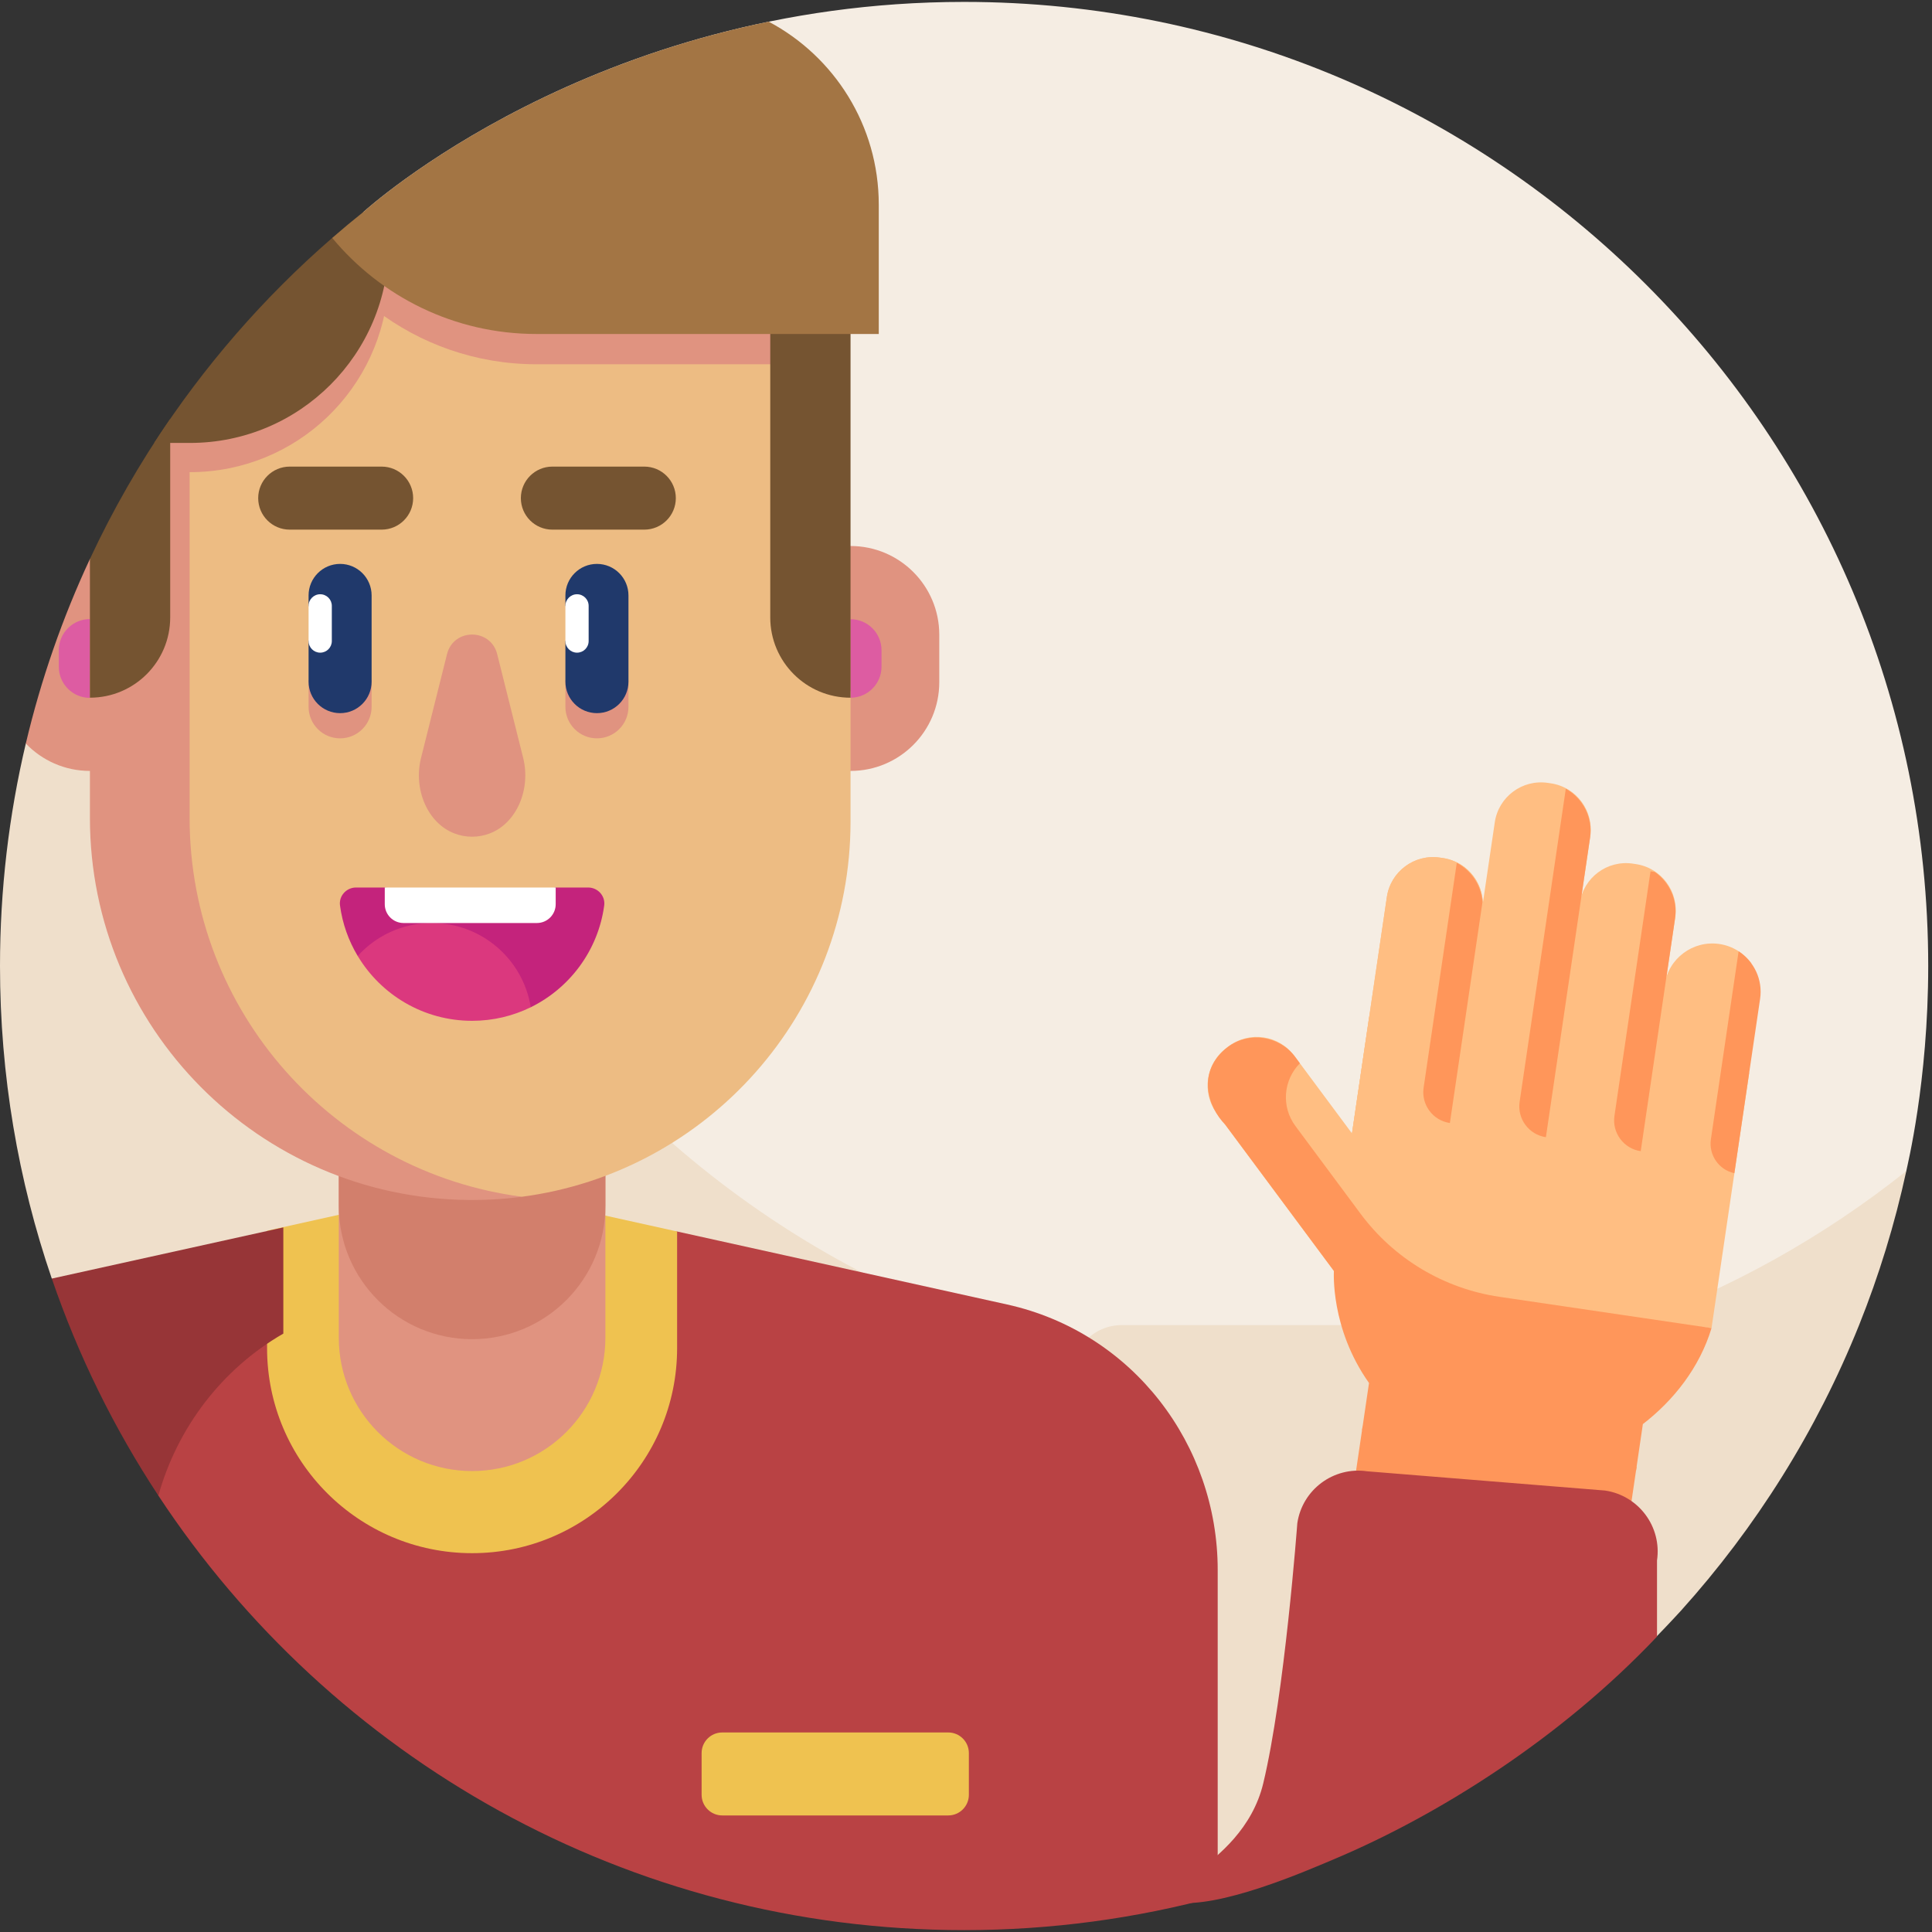 <svg width="72" height="72" viewBox="0 0 72 72" fill="none" xmlns="http://www.w3.org/2000/svg">
<rect x="0" y="0" width="72" height="72" fill="#333333" stroke="none"/>
<g clip-path="url(#clip0_25_1007)">
<path d="M35.929 0.071C22.103 0.071 13.586 7.87 13.562 7.883C13.562 7.883 13.208 8.325 13.142 8.619C12.604 11.007 12.101 14.207 12.101 16.543C12.101 36.386 28.835 52.468 48.678 52.468C56.319 52.468 64.821 48.806 70.511 44.403C70.638 44.304 71.042 43.642 71.042 43.642C71.067 43.489 71.859 40.335 71.859 36C71.859 16.157 55.773 0.071 35.929 0.071V0.071Z" fill="#F5EDE3"/>
<path d="M48.675 51.454C28.832 51.454 12.746 35.368 12.746 15.524L0.962 27.709C0.333 30.371 0 33.147 0 36C0 40.076 0.679 43.994 1.929 47.646L25.301 64.339C31.691 68.902 40.245 69.013 46.75 64.615L69.283 49.382C70.021 47.542 70.612 45.624 71.042 43.642C64.904 48.531 57.132 51.454 48.675 51.454V51.454Z" fill="#EFDFCB"/>
<path d="M48.992 49.382L44.94 58.804C42.837 63.693 47.124 68.918 52.33 67.811C56.914 65.181 59.359 63.611 62.647 60.023C65.437 56.925 67.698 53.332 69.283 49.382H48.992Z" fill="#EFDFCB"/>
<path d="M52.84 63.628C50.715 63.628 48.992 61.905 48.992 59.781V49.382H41.809C40.772 49.382 39.932 50.223 39.932 51.26V68.57C39.932 69.607 40.772 70.448 41.809 70.448L45.38 70.67L46.161 70.448C48.565 69.734 50.868 68.775 53.038 67.598L52.84 63.628Z" fill="#EFDFCB"/>
<path d="M55.242 33.956L53.225 47.632L49.667 47.107L51.684 33.431C51.824 32.479 52.71 31.82 53.663 31.961L53.772 31.977C54.725 32.117 55.383 33.004 55.242 33.956Z" fill="#FFBE82"/>
<path d="M55.242 33.956L53.225 47.632L49.667 47.107L51.684 33.431C51.824 32.479 52.71 31.82 53.663 31.961L53.772 31.977C54.725 32.117 55.383 33.004 55.242 33.956Z" fill="#FFBE82"/>
<path d="M48.236 39.347L56.479 50.443L53.592 52.588L45.348 41.492C44.774 40.719 44.935 39.627 45.708 39.053L45.797 38.987C46.569 38.413 47.661 38.574 48.236 39.347Z" fill="#FFBE82"/>
<path d="M59.264 31.171L57.247 44.847L53.689 44.322L55.706 30.646C55.846 29.694 56.732 29.035 57.684 29.176L57.794 29.192C58.746 29.332 59.405 30.218 59.264 31.171Z" fill="#FFBE82"/>
<path d="M62.432 34.181L60.415 47.856L56.856 47.331L58.873 33.656C59.013 32.703 59.899 32.045 60.852 32.185L60.961 32.202C61.914 32.342 62.572 33.228 62.432 34.181Z" fill="#FFBE82"/>
<path d="M65.265 35.897C64.99 35.522 64.572 35.254 64.077 35.18C63.094 35.035 62.18 35.715 62.035 36.697L60.333 48.239L63.378 48.688L65.265 35.897L65.265 35.897Z" fill="#FFBE82"/>
<path d="M65.188 39.976L51.026 37.888L49.777 46.36C49.713 46.794 51.463 47.772 51.482 48.196L63.784 49.494L65.188 39.976Z" fill="#FFBE82"/>
<path d="M64.793 35.452L63.76 42.457C63.673 43.044 64.056 43.597 64.635 43.722L65.594 37.222C65.7 36.504 65.364 35.824 64.793 35.452Z" fill="#FF965A"/>
<path d="M61.669 32.497L61.51 32.473L60.166 41.583C60.072 42.218 60.511 42.808 61.145 42.901L62.423 34.235C62.526 33.536 62.212 32.874 61.669 32.497Z" fill="#FF965A"/>
<path d="M58.353 29.394L56.632 41.062C56.538 41.696 56.977 42.286 57.611 42.38L59.256 31.225C59.368 30.465 58.986 29.747 58.353 29.394Z" fill="#FF965A"/>
<path d="M54.033 41.852L55.248 33.618C55.203 32.995 54.835 32.443 54.29 32.157L53.054 40.535C52.961 41.169 53.399 41.759 54.033 41.852Z" fill="#FF965A"/>
<path d="M50.066 58.002L50.78 53.157L60.991 54.663L60.276 59.508L50.066 58.002Z" fill="#FF965A"/>
<path d="M55.877 48.328C53.811 48.023 51.951 46.911 50.706 45.235L48.276 41.963C47.738 41.24 47.827 40.247 48.443 39.626L48.269 39.391C47.676 38.594 46.55 38.428 45.752 39.02C44.576 39.936 45.008 41.25 45.66 41.912L49.71 47.363C49.714 47.385 49.566 49.489 51.019 51.54L50.76 53.299L60.97 54.805L61.225 53.072C62.379 52.183 63.343 50.955 63.784 49.494L55.877 48.328L55.877 48.328Z" fill="#FF965A"/>
<path d="M59.815 55.548L50.954 54.831C49.699 54.646 48.532 55.513 48.347 56.767C48.347 56.767 47.876 63.139 47.077 66.462C46.278 69.785 42.092 70.637 43.754 70.892C45.415 71.148 48.632 69.748 49.846 69.231C53.609 67.628 58.154 64.8 61.752 60.989L61.752 58.154C61.937 56.9 61.07 55.733 59.815 55.548Z" fill="#B94244"/>
<path d="M37.534 48.615L26.794 46.239L25.234 45.894L16.358 46.774L6.343 49.088L5.902 55.737C12.326 65.492 23.376 71.93 35.929 71.93C39.193 71.93 42.363 71.492 45.38 70.67V58.505C45.38 53.856 42.232 49.656 37.534 48.615Z" fill="#B94244"/>
<path d="M17.594 57.882C21.814 57.882 25.234 54.462 25.234 50.242V45.894L17.518 44.186L9.953 45.865V50.242C9.953 54.462 13.374 57.882 17.594 57.882Z" fill="#EFC250"/>
<path d="M17.594 54.822C14.85 54.822 12.626 52.598 12.626 49.854V38.727H22.561V49.854C22.561 52.598 20.337 54.822 17.594 54.822Z" fill="#E09380"/>
<path d="M22.561 44.939V39.341H12.626V44.939C12.626 47.683 14.85 49.907 17.594 49.907C20.337 49.907 22.561 47.682 22.561 44.939Z" fill="#D27F6C"/>
<path d="M35.004 25.424C35.004 27.25 33.523 28.73 31.697 28.73H30.82V20.348H31.697C33.523 20.348 35.004 21.828 35.004 23.654V25.424Z" fill="#E09380"/>
<path d="M31.697 26.002V23.076C32.334 23.076 32.851 23.593 32.851 24.23V24.848C32.851 25.485 32.334 26.002 31.697 26.002Z" fill="#DD5CA2"/>
<path d="M3.351 20.831C2.333 23.014 1.528 25.315 0.962 27.709C1.564 28.338 2.412 28.73 3.351 28.73H4.117L4.35 20.347L3.351 20.831Z" fill="#E09380"/>
<path d="M2.192 24.849C2.192 25.489 2.711 26.008 3.351 26.008V23.071C2.711 23.071 2.192 23.59 2.192 24.229V24.849Z" fill="#DD5CA2"/>
<path d="M29.218 22.935V11.564H14.008C13.887 11.765 13.744 11.96 13.586 12.16C11.97 14.203 9.541 15.326 7.169 16.24C7.08 16.274 6.99 16.308 6.9 16.341V34.038C6.9 34.147 6.901 34.256 6.905 34.364C7.075 40.046 11.811 44.53 17.495 44.582L19.449 44.6C26.361 43.692 31.697 37.778 31.697 30.618V25.761C30.325 25.615 29.218 24.302 29.218 22.935Z" fill="#EDBC83"/>
<path d="M11.5 25.347V26.341C11.5 26.99 12.026 27.516 12.675 27.516C13.323 27.516 13.849 26.99 13.849 26.341V25.347H11.5Z" fill="#E09380"/>
<path d="M21.071 25.347V26.341C21.071 26.99 21.597 27.516 22.246 27.516C22.895 27.516 23.421 26.99 23.421 26.341V25.347H21.071Z" fill="#E09380"/>
<path d="M19.449 44.599C12.479 43.691 7.066 37.73 7.066 30.479V17.492C7.066 17.315 7.072 17.138 7.078 16.962H5.793V22.19C5.793 23.642 4.709 24.747 3.351 24.982V30.478C3.351 38.309 9.664 44.636 17.433 44.719C17.45 44.719 17.467 44.721 17.484 44.721C17.52 44.721 17.557 44.721 17.594 44.721C17.847 44.721 18.098 44.714 18.347 44.701L18.358 44.701C18.358 44.701 18.358 44.7 18.358 44.7C18.725 44.681 19.089 44.647 19.449 44.599Z" fill="#E09380"/>
<path d="M12.675 26.577C12.026 26.577 11.5 26.051 11.5 25.403V23.892L11.933 23.236L11.5 22.58V22.19C11.5 21.541 12.026 21.015 12.675 21.015C13.323 21.015 13.849 21.541 13.849 22.19V25.402C13.849 26.051 13.323 26.577 12.675 26.577Z" fill="#20396B"/>
<path d="M22.246 26.577C21.597 26.577 21.071 26.051 21.071 25.403V23.892L21.504 23.236L21.071 22.58V22.19C21.071 21.541 21.597 21.015 22.246 21.015C22.895 21.015 23.421 21.541 23.421 22.19V25.402C23.421 26.051 22.895 26.577 22.246 26.577Z" fill="#20396B"/>
<path d="M21.919 33.075H20.709L17.524 33.737L14.338 33.075H13.268C12.91 33.075 12.623 33.388 12.671 33.744C12.762 34.425 12.992 35.062 13.33 35.626L19.78 37.537C21.236 36.822 22.292 35.415 22.517 33.744C22.564 33.388 22.278 33.075 21.919 33.075Z" fill="#C4237C"/>
<path d="M15.691 28.244C15.399 29.41 15.929 30.68 16.944 31.063C17.148 31.14 17.367 31.182 17.594 31.182C17.821 31.182 18.039 31.14 18.244 31.063C19.258 30.68 19.789 29.41 19.497 28.244L18.529 24.378C18.285 23.405 16.902 23.405 16.659 24.378L15.691 28.244Z" fill="#E09380"/>
<path d="M11.933 24.323C11.694 24.323 11.5 24.129 11.5 23.89V22.579C11.5 22.34 11.694 22.146 11.933 22.146C12.172 22.146 12.366 22.34 12.366 22.579V23.89C12.366 24.129 12.172 24.323 11.933 24.323Z" fill="white"/>
<path d="M21.504 24.323C21.265 24.323 21.071 24.129 21.071 23.89V22.579C21.071 22.34 21.265 22.146 21.504 22.146C21.743 22.146 21.937 22.34 21.937 22.579V23.89C21.937 24.129 21.743 24.323 21.504 24.323Z" fill="white"/>
<path d="M13.331 35.626C14.198 37.074 15.783 38.043 17.594 38.043C18.378 38.043 19.12 37.861 19.78 37.537C19.496 35.758 17.955 34.398 16.096 34.398C14.999 34.398 14.013 34.872 13.331 35.626Z" fill="#DB387E"/>
<path d="M20.009 34.398H15.039C14.652 34.398 14.339 34.084 14.339 33.697V33.075H20.709V33.697C20.709 34.084 20.396 34.398 20.009 34.398Z" fill="white"/>
<path d="M11.148 10.537C9.568 12.111 7.569 14.535 6.302 16.379V17.596H7.079C11.053 17.596 14.294 14.466 14.476 10.537H11.148Z" fill="#E09380"/>
<path d="M13.996 8.753V11.545C15.659 12.818 17.738 13.575 19.994 13.575H29.632V8.753H13.996Z" fill="#E09380"/>
<path d="M28.705 6.433H31.697V26.002C30.044 26.002 28.705 24.662 28.705 23.009V6.433Z" fill="#755431"/>
<path d="M6.343 23.009V15.611C5.207 17.257 4.204 19.002 3.351 20.831V26.001C5.004 26.001 6.343 24.662 6.343 23.009Z" fill="#755431"/>
<path d="M12.381 8.866C9.827 11.084 7.59 13.656 5.745 16.507H7.079C11.169 16.507 14.484 13.191 14.484 9.101L12.381 8.866Z" fill="#755431"/>
<path d="M14.222 19.738H10.797C10.148 19.738 9.622 19.213 9.622 18.564C9.622 17.915 10.148 17.389 10.797 17.389H14.223C14.871 17.389 15.397 17.915 15.397 18.564C15.397 19.212 14.871 19.738 14.222 19.738Z" fill="#755431"/>
<path d="M24.011 19.738H20.585C19.937 19.738 19.411 19.213 19.411 18.564C19.411 17.915 19.937 17.389 20.585 17.389H24.011C24.66 17.389 25.186 17.915 25.186 18.564C25.186 19.212 24.66 19.738 24.011 19.738Z" fill="#755431"/>
<path d="M10.559 45.742L1.931 47.649C2.917 50.528 4.258 53.241 5.902 55.737C6.607 53.212 8.263 51.022 10.559 49.699V45.742Z" fill="#973537"/>
<path d="M12.381 8.866C14.194 11.054 16.931 12.447 19.995 12.447H32.749V7.626C32.749 4.671 31.088 2.104 28.648 0.808C19.174 2.752 13.581 7.872 13.562 7.883C13.161 8.202 12.767 8.53 12.381 8.866Z" fill="#A37544"/>
<path d="M35.338 67.656H26.916C26.491 67.656 26.147 67.311 26.147 66.886V65.333C26.147 64.908 26.491 64.564 26.916 64.564H35.338C35.763 64.564 36.107 64.908 36.107 65.333V66.886C36.107 67.311 35.763 67.656 35.338 67.656Z" fill="#EFC250"/>
</g>
<defs>
<clipPath id="clip0_25_1007">
<rect width="72" height="72" fill="white"/>
</clipPath>
</defs>
</svg>
